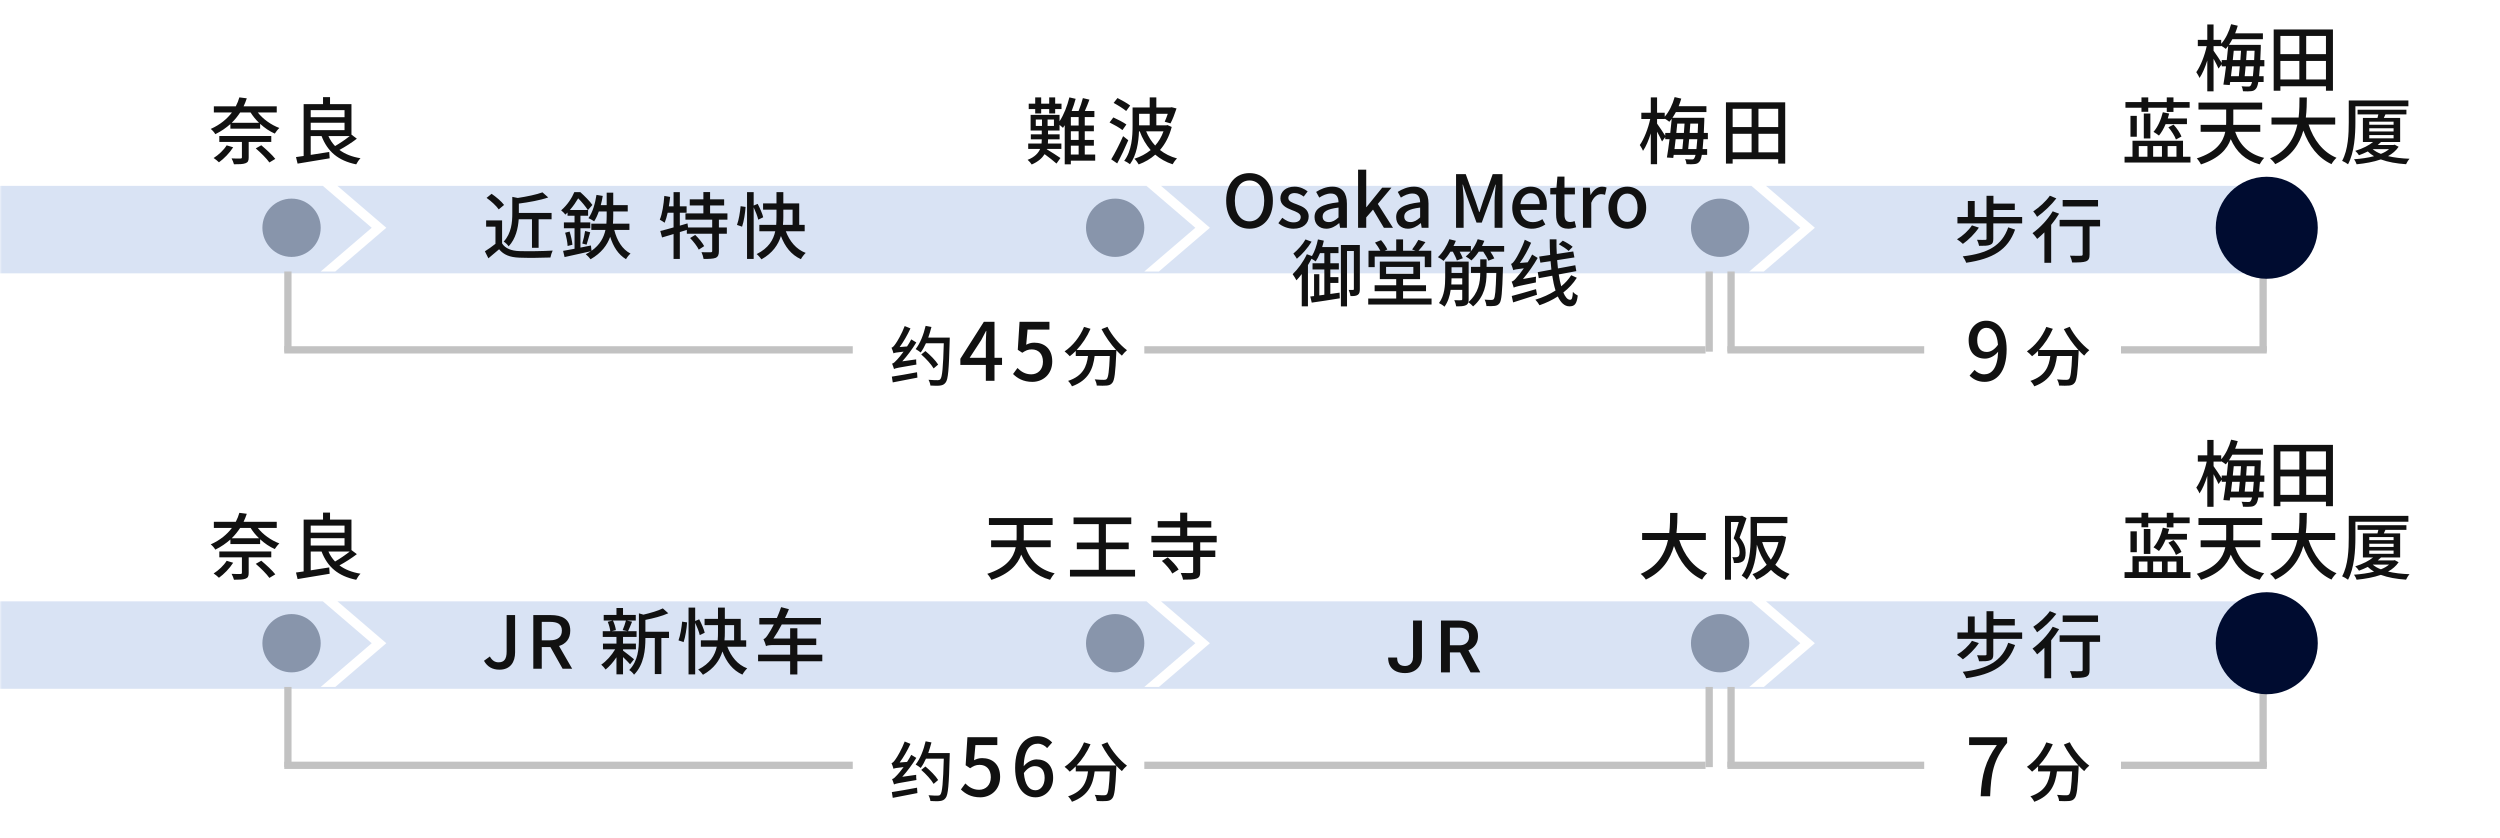 <svg width="686" height="230" viewBox="0 0 686 230" fill="none" xmlns="http://www.w3.org/2000/svg">
<mask id="mask0_37_1731" style="mask-type:alpha" maskUnits="userSpaceOnUse" x="0" y="0" width="686" height="230">
<rect width="686" height="230" fill="white"/>
</mask>
<g mask="url(#mask0_37_1731)">
<path fill-rule="evenodd" clip-rule="evenodd" d="M480.583 165L494 176.5L480 188.5H484L498 176.5L484.583 165H622V189H0V165H88.583L102 176.5L88 188.5H92L106 176.5L92.583 165H314.583L328 176.5L314 188.5H318L332 176.5L318.583 165H480.583Z" fill="#D9E3F4"/>
<path d="M88 176.5C88 180.918 84.418 184.5 80 184.5C75.582 184.5 72 180.918 72 176.5C72 172.082 75.582 168.5 80 168.5C84.418 168.5 88 172.082 88 176.5Z" fill="#8895AB"/>
<path d="M314 176.5C314 180.918 310.418 184.5 306 184.5C301.582 184.5 298 180.918 298 176.5C298 172.082 301.582 168.5 306 168.5C310.418 168.5 314 172.082 314 176.5Z" fill="#8895AB"/>
<path d="M480 176.5C480 180.918 476.418 184.5 472 184.5C467.582 184.5 464 180.918 464 176.5C464 172.082 467.582 168.5 472 168.5C476.418 168.5 480 172.082 480 176.5Z" fill="#8895AB"/>
<line x1="79" y1="188.5" x2="79" y2="210.5" stroke="#C2C2C2" stroke-width="2"/>
<line x1="469" y1="188.5" x2="469" y2="210.5" stroke="#C2C2C2" stroke-width="2"/>
<line x1="475" y1="188.5" x2="475" y2="210.5" stroke="#C2C2C2" stroke-width="2"/>
<line x1="621" y1="188.5" x2="621" y2="210.5" stroke="#C2C2C2" stroke-width="2"/>
<line x1="78" y1="210" x2="234" y2="210" stroke="#C2C2C2" stroke-width="2"/>
<line x1="314" y1="210" x2="468" y2="210" stroke="#C2C2C2" stroke-width="2"/>
<line x1="474" y1="210" x2="528" y2="210" stroke="#C2C2C2" stroke-width="2"/>
<line x1="582" y1="210" x2="622" y2="210" stroke="#C2C2C2" stroke-width="2"/>
<path d="M636 176.5C636 184.232 629.732 190.5 622 190.5C614.268 190.5 608 184.232 608 176.5C608 168.768 614.268 162.5 622 162.5C629.732 162.5 636 168.768 636 176.5Z" fill="#000C30"/>
<path d="M468.08 148.18H460.78C462.14 152.34 464.66 155.72 468.44 157.3C467.98 157.7 467.36 158.48 467.06 159.04C463.32 157.3 460.9 154.06 459.34 149.82C458.32 153.44 456.16 156.9 451.62 159.04C451.32 158.54 450.72 157.88 450.2 157.48C454.96 155.4 456.9 151.8 457.7 148.18H450.6V146.26H458.04C458.28 144.26 458.26 142.34 458.28 140.74H460.3C460.28 142.36 460.26 144.28 460.02 146.26H468.08V148.18ZM478.02 141.5L479.24 142.2C478.68 143.88 477.98 145.96 477.34 147.52C478.7 149.1 479 150.48 479 151.68C479 152.82 478.76 153.66 478.18 154.06C477.88 154.26 477.5 154.4 477.1 154.46C476.72 154.5 476.24 154.5 475.78 154.48C475.76 154.02 475.62 153.32 475.34 152.88C475.76 152.92 476.1 152.92 476.36 152.9C476.6 152.9 476.8 152.84 476.98 152.72C477.26 152.52 477.34 152.04 477.34 151.46C477.34 150.46 477.02 149.16 475.72 147.72C476.22 146.38 476.74 144.6 477.12 143.24H474.98V159.08H473.34V141.56H477.74L478.02 141.5ZM488.02 148.74H483.54C484.1 150.54 484.88 152.18 485.92 153.58C486.86 152.24 487.56 150.62 488.02 148.74ZM488.96 147L490.1 147.32C489.58 150.56 488.56 153.06 487.14 154.98C488.24 156.06 489.54 156.92 491.06 157.5C490.68 157.86 490.1 158.58 489.86 159.06C488.34 158.4 487.06 157.5 485.96 156.38C484.8 157.54 483.46 158.42 481.96 159.08C481.74 158.64 481.24 157.92 480.88 157.56C482.34 157 483.66 156.14 484.78 154.98C483.62 153.42 482.74 151.56 482.08 149.46C481.94 152.62 481.34 156.44 479.32 159.04C479.06 158.72 478.3 158.12 477.92 157.92C480.18 154.94 480.36 150.7 480.36 147.58V141.84H490.46V143.54H482.12V147.06H488.62L488.96 147Z" fill="#111111"/>
<path d="M615.94 134.9H618.2C618.28 134.18 618.36 133.3 618.44 132.2H616.2C616.12 133.18 616.02 134.1 615.94 134.9ZM614.6 132.2H612.5C612.38 133.14 612.28 134.06 612.18 134.9H614.34C614.42 134.1 614.52 133.18 614.6 132.2ZM609.64 130.48H611.02C611.18 129.14 611.32 127.8 611.42 126.6C611.2 126.9 610.98 127.16 610.76 127.42C610.5 127.18 609.94 126.82 609.5 126.56V126.66H607.4V127.92C607.9 128.58 609.16 130.5 609.64 131.26V130.48ZM614.94 127.92H612.94C612.86 128.76 612.78 129.62 612.68 130.48H614.76C614.82 129.6 614.88 128.74 614.94 127.92ZM616.34 130.48H618.54C618.58 129.7 618.62 128.86 618.66 127.92H616.52C616.46 128.74 616.4 129.62 616.34 130.48ZM621.34 132.2H620.12C620.04 133.26 619.98 134.16 619.9 134.9H621.14V136.5H619.68C619.52 137.44 619.32 137.96 619.1 138.26C618.7 138.8 618.28 138.96 617.7 139.02C617.18 139.1 616.36 139.08 615.48 139.04C615.46 138.66 615.3 138.04 615.08 137.68C615.88 137.74 616.58 137.76 616.94 137.74C617.26 137.76 617.42 137.7 617.6 137.44C617.72 137.28 617.84 136.98 617.96 136.5H611.96L611.84 137.34L610.1 137.22C610.34 135.88 610.58 134.08 610.82 132.2H609.64V131.62L608.76 132.82C608.5 132.18 607.92 131.08 607.4 130.12V139.06H605.68V130.6C605.08 132.5 604.34 134.26 603.54 135.4C603.36 134.9 602.92 134.2 602.66 133.8C603.84 132.16 604.98 129.2 605.52 126.66H603.08V124.94H605.68V120.72H607.4V124.94H609.5V126.02C610.7 124.68 611.66 122.68 612.22 120.64L614.04 121.06C613.84 121.76 613.6 122.46 613.32 123.14H620.94V124.76H612.56C612.26 125.32 611.94 125.84 611.62 126.32H620.36V127.12C620.32 128.38 620.26 129.48 620.22 130.48H621.34V132.2ZM632.82 135.8H638.24V130.72H632.82V135.8ZM625.74 130.72V135.8H630.94V130.72H625.74ZM630.94 123.86H625.74V128.86H630.94V123.86ZM638.24 128.86V123.86H632.82V128.86H638.24ZM623.9 122.08H640.16V138.9H638.24V137.68H625.74V138.9H623.9V122.08ZM587.62 144.68V143.56H583.22V142H587.62V140.72H589.48V142H594.56V140.72H596.4V142H600.84V143.56H596.4V144.72H594.56V143.56H589.48V144.68H587.62ZM600.1 146.5V148.06H594.24C593.74 149.28 593.1 150.38 592.42 151.2C592.08 150.92 591.34 150.42 590.92 150.18C592.08 148.88 592.98 146.88 593.48 144.8L595.22 145.16C595.1 145.62 594.98 146.06 594.84 146.5H600.1ZM598.6 151.46L597.08 152.28C596.76 151.34 595.86 149.92 595 148.92L596.42 148.2C597.34 149.18 598.22 150.5 598.6 151.46ZM588.26 152V145.16H590.06V152H588.26ZM586.34 151.52H584.6V145.8H586.34V151.52ZM586.88 154.08V157H589.26V154.08H586.88ZM593.24 154.08H590.82V157H593.24V154.08ZM597.22 154.08H594.8V157H597.22V154.08ZM599.02 157H601.06V158.6H582.98V157H585.16V152.62H599.02V157ZM620.22 150.16H613.32C614.62 153.84 617.08 156.32 621.3 157.32C620.88 157.74 620.32 158.58 620.04 159.1C616.08 158 613.66 155.68 612.12 152.18C611.16 154.9 608.94 157.46 603.94 159.12C603.74 158.66 603.18 157.84 602.8 157.46C608.22 155.72 610.04 152.94 610.62 150.16H603.86V148.26H610.84C610.86 147.96 610.86 147.66 610.86 147.38V144.06H603.26V142.16H620.74V144.06H612.82V147.4C612.82 147.68 612.82 147.98 612.8 148.26H620.22V150.16ZM640.78 148.18H633.48C634.84 152.34 637.36 155.72 641.14 157.3C640.68 157.7 640.06 158.48 639.76 159.04C636.02 157.3 633.6 154.06 632.04 149.82C631.02 153.44 628.86 156.9 624.32 159.04C624.02 158.54 623.42 157.88 622.9 157.48C627.66 155.4 629.6 151.8 630.4 148.18H623.3V146.26H630.74C630.98 144.26 630.96 142.34 630.98 140.74H633C632.98 142.36 632.96 144.28 632.72 146.26H640.78V148.18ZM646.32 143.16V147.54C646.32 150.88 646.06 155.82 644.3 159.08C643.94 158.78 643.14 158.32 642.68 158.14C644.36 155.06 644.5 150.66 644.5 147.52V141.56H660.86V143.16H646.32ZM655.56 154.92H651.06C651.66 155.44 652.42 155.88 653.32 156.22C654.2 155.88 654.96 155.44 655.56 154.92ZM650.12 151.06V151.96H656.8V151.06H650.12ZM650.12 149.2V150.08H656.8V149.2H650.12ZM650.12 147.38V148.22H656.8V147.38H650.12ZM657.1 153.7L658.18 154.28C657.46 155.34 656.48 156.18 655.28 156.84C657.02 157.26 659.02 157.48 661.18 157.56C660.84 157.92 660.42 158.6 660.22 159.06C657.62 158.88 655.26 158.48 653.3 157.74C651.32 158.44 649.02 158.84 646.66 159.08C646.54 158.68 646.22 158.04 645.94 157.7C647.88 157.56 649.76 157.3 651.44 156.86C650.8 156.48 650.22 156.04 649.72 155.56C648.98 155.92 648.18 156.28 647.3 156.6C647.08 156.22 646.6 155.66 646.28 155.4C648.4 154.74 650.08 153.86 651.18 152.96H648.38V146.36H652.38C652.48 146.06 652.56 145.72 652.62 145.4H646.92V144.12H660.32V145.4H654.56C654.4 145.74 654.26 146.06 654.12 146.36H658.6V152.96H653.36C653.08 153.24 652.78 153.52 652.46 153.78H656.78L657.1 153.7Z" fill="#111111"/>
<path d="M288.32 150.16H281.42C282.72 153.84 285.18 156.32 289.4 157.32C288.98 157.74 288.42 158.58 288.14 159.1C284.18 158 281.76 155.68 280.22 152.18C279.26 154.9 277.04 157.46 272.04 159.12C271.84 158.66 271.28 157.84 270.9 157.46C276.32 155.72 278.14 152.94 278.72 150.16H271.96V148.26H278.94C278.96 147.96 278.96 147.66 278.96 147.38V144.06H271.36V142.16H288.84V144.06H280.92V147.4C280.92 147.68 280.92 147.98 280.9 148.26H288.32V150.16ZM303.46 156.36H311.46V158.2H293.6V156.36H301.5V150.7H295.48V148.88H301.5V143.82H294.58V142H310.42V143.82H303.46V148.88H309.72V150.7H303.46V156.36ZM318.82 153.92L320.44 152.94C321.54 153.9 322.86 155.26 323.42 156.28L321.68 157.38C321.2 156.38 319.92 154.92 318.82 153.92ZM333.86 148.82H329.34V151.06H333.48V152.84H329.34V156.88C329.34 157.94 329.12 158.48 328.32 158.76C327.54 159.04 326.36 159.06 324.62 159.06C324.54 158.52 324.26 157.74 324 157.22C325.28 157.26 326.56 157.24 326.94 157.24C327.32 157.22 327.4 157.14 327.4 156.86V152.84H316.4V151.06H327.4V148.82H315.94V147.04H323.84V144.76H317.68V143H323.84V140.68H325.78V143H332.38V144.76H325.78V147.04H333.86V148.82Z" fill="#111111"/>
<path d="M62.2 153.88L63.98 154.42C63 155.98 61.46 157.54 60.08 158.54C59.76 158.22 59.04 157.62 58.62 157.36C59.98 156.5 61.38 155.2 62.2 153.88ZM74.44 152.94H68.24V157.22C68.24 158.12 68.04 158.56 67.34 158.8C66.64 159.06 65.66 159.08 64.2 159.08C64.08 158.6 63.8 157.92 63.54 157.46C64.6 157.52 65.68 157.52 65.98 157.5C66.28 157.48 66.38 157.42 66.38 157.16V152.94H60.18V151.32H74.44V152.94ZM70.18 154.72L71.7 153.86C73.02 154.98 74.72 156.52 75.54 157.6L73.92 158.58C73.18 157.52 71.54 155.88 70.18 154.72ZM63.58 147.7H71.08C70.18 146.84 69.4 145.88 68.76 144.86H65.9C65.24 145.86 64.48 146.82 63.58 147.7ZM75.94 144.86H70.74C72.16 146.68 74.4 148.28 76.66 149.12C76.24 149.48 75.68 150.2 75.4 150.66C73.98 150.04 72.6 149.1 71.38 147.98V149.3H63.22V148.04C62.06 149.06 60.72 150.02 59.08 150.82C58.82 150.34 58.24 149.68 57.82 149.38C60.42 148.22 62.32 146.62 63.64 144.86H58.68V143.18H64.7C65.12 142.36 65.46 141.54 65.68 140.72L67.72 140.98C67.48 141.72 67.18 142.46 66.84 143.18H75.94V144.86ZM95.96 151.34H90.12C90.58 152.38 91.18 153.28 91.94 154.08C93.26 153.32 94.82 152.26 95.96 151.34ZM85.26 147.68V149.7H94.54V147.68H85.26ZM94.54 144.22H85.26V146.16H94.54V144.22ZM96.44 150.94L97.92 152.06C96.52 153.14 94.68 154.32 93.14 155.14C94.64 156.26 96.56 157.04 98.92 157.42C98.5 157.82 98 158.6 97.74 159.1C92.76 158.08 89.86 155.56 88.24 151.34H85.26V156.5C86.88 156.26 88.64 155.98 90.34 155.7L90.46 157.44C87.34 157.96 84.02 158.52 81.66 158.9L81.22 157.1C81.84 157.02 82.54 156.92 83.32 156.8V142.58H88.64V140.66H90.56V142.58H96.44V150.94Z" fill="#111111"/>
<path d="M137.063 183.76C135.083 183.76 133.723 182.94 132.803 181.32L134.423 180.14C135.043 181.28 135.843 181.74 136.803 181.74C138.283 181.74 139.023 180.94 139.023 178.78V168.78H141.343V179C141.343 181.64 140.063 183.76 137.063 183.76ZM148.659 170.64V175.7H150.879C153.019 175.7 154.179 174.82 154.179 173.04C154.179 171.26 153.019 170.64 150.879 170.64H148.659ZM156.999 183.5H154.379L151.039 177.56H148.659V183.5H146.339V168.78H151.159C154.199 168.78 156.479 169.86 156.479 173.04C156.479 175.32 155.259 176.68 153.399 177.26L156.999 183.5ZM171.757 170.28H168.197C168.597 171.12 168.917 172.18 168.997 172.9L167.837 173.2H172.237L170.857 172.9C171.177 172.16 171.557 171.08 171.757 170.28ZM173.977 180.9L172.897 182.28C172.497 181.8 171.697 181 170.957 180.3V185.04H169.157V180.36C168.257 181.7 167.197 182.92 166.177 183.72C165.897 183.3 165.357 182.7 164.977 182.38C166.337 181.48 167.837 179.82 168.797 178.18H165.457V176.6H169.157V174.78H165.397V173.2H167.457C167.397 172.48 167.097 171.42 166.757 170.62L168.117 170.28H165.657V168.74H169.157V166.84H170.957V168.74H174.457V170.28H172.037L173.437 170.6C173.057 171.54 172.677 172.52 172.337 173.2H174.677V174.78H170.957V176.6H174.497V178.18H170.957V178.52C171.677 179.02 173.517 180.52 173.977 180.9ZM183.577 173.34V175.06H181.477V184.96H179.677V175.06H177.097V175.24C177.097 178.2 176.737 182.36 173.977 185.14C173.757 184.74 173.077 184.1 172.657 183.86C175.077 181.4 175.317 177.98 175.317 175.22V168.3L176.557 168.66C178.517 168.2 180.637 167.58 181.877 166.94L183.377 168.28C181.657 169.06 179.257 169.68 177.097 170.1V173.34H183.577ZM187.577 176.2L186.177 175.72C186.677 174.38 187.037 172.18 187.177 170.58L188.537 170.78C188.437 172.42 188.077 174.74 187.577 176.2ZM193.377 173.62L192.017 174.28C191.817 173.4 191.297 172.04 190.757 170.9V185.06H188.937V166.72H190.757V170.4L191.857 169.94C192.477 171.1 193.157 172.66 193.377 173.62ZM198.897 171.54V173.48C198.897 174.2 198.877 174.94 198.797 175.7H201.437V171.54H198.897ZM204.757 177.46H199.577C200.617 180.18 202.377 182.4 205.037 183.4C204.597 183.8 203.997 184.58 203.717 185.12C201.057 183.92 199.337 181.68 198.237 178.76C197.497 181.14 195.977 183.44 192.897 185.16C192.637 184.78 192.017 184.06 191.577 183.72C194.877 182.08 196.177 179.8 196.677 177.46H192.317V175.7H196.937C196.997 174.94 197.017 174.18 197.017 173.48V171.54H193.337V169.82H197.017V166.72H198.897V169.82H203.257V175.7H204.757V177.46ZM225.637 179.64V181.46H218.797V185.08H216.817V181.46H208.017V179.64H216.817V177H212.417C211.257 177 210.397 177.1 210.197 177.3C210.097 176.88 209.757 175.9 209.497 175.38C209.997 175.24 210.397 174.7 210.937 173.82C211.217 173.44 211.737 172.54 212.337 171.36H208.357V169.58H213.177C213.597 168.62 213.997 167.6 214.337 166.6L216.477 167.16C216.157 167.98 215.797 168.78 215.397 169.58H225.257V171.36H214.517C213.777 172.78 212.997 174.08 212.217 175.22H216.817V172.4H218.797V175.22H223.977V177H218.797V179.64H225.637Z" fill="#111111"/>
<path d="M247.582 213.154L251.398 212.614C251.38 213.046 251.416 213.694 251.47 214.036C246.466 214.882 245.764 215.008 245.314 215.26C245.224 214.936 244.972 214.198 244.792 213.784C245.224 213.694 245.638 213.262 246.214 212.632C246.538 212.308 247.186 211.516 247.942 210.49C245.89 210.706 245.44 210.814 245.17 210.958C245.098 210.616 244.828 209.824 244.63 209.41C244.99 209.32 245.314 208.942 245.728 208.348C246.16 207.79 247.474 205.558 248.248 203.47L249.832 204.118C249.004 205.918 247.942 207.772 246.862 209.23L248.896 209.068C249.31 208.438 249.724 207.79 250.048 207.124L251.434 207.97C250.318 209.806 248.95 211.642 247.582 213.154ZM244.972 218.932L244.72 217.348C246.466 217.078 249.112 216.628 251.632 216.142L251.74 217.618C249.364 218.104 246.844 218.59 244.972 218.932ZM257.428 214.036L256.186 215.098C255.556 214 254.098 212.398 252.784 211.264L253.936 210.328C255.232 211.408 256.762 212.938 257.428 214.036ZM254.71 206.638H260.614C260.614 206.638 260.596 207.232 260.596 207.448C260.38 215.368 260.182 218.104 259.48 218.968C259.066 219.526 258.616 219.706 257.968 219.796C257.356 219.886 256.312 219.85 255.304 219.796C255.268 219.364 255.052 218.68 254.782 218.212C255.88 218.32 256.87 218.32 257.32 218.32C257.662 218.32 257.842 218.266 258.04 218.032C258.544 217.456 258.796 214.828 258.976 208.186H254.08C253.648 209.158 253.162 210.022 252.64 210.724C252.352 210.472 251.632 210.004 251.254 209.788C252.478 208.258 253.432 205.828 253.99 203.416L255.592 203.722C255.34 204.712 255.034 205.702 254.71 206.638ZM268.976 218.786C266.424 218.786 264.818 217.752 263.674 216.63L264.884 214.98C265.808 215.904 266.974 216.718 268.668 216.718C270.494 216.718 271.88 215.42 271.88 213.264C271.88 211.108 270.648 209.876 268.8 209.876C267.766 209.876 267.15 210.184 266.204 210.8L264.972 209.986L265.456 202.286H273.662V204.442H267.656L267.282 208.6C267.986 208.248 268.624 208.028 269.504 208.028C272.21 208.028 274.432 209.634 274.432 213.176C274.432 216.762 271.814 218.786 268.976 218.786ZM283.965 210.228C283.041 210.228 281.919 210.734 280.951 212.12C281.215 215.332 282.381 216.85 284.119 216.85C285.527 216.85 286.649 215.574 286.649 213.462C286.649 211.394 285.703 210.228 283.965 210.228ZM284.141 218.786C281.061 218.786 278.553 216.212 278.553 210.712C278.553 204.486 281.479 202 284.669 202C286.473 202 287.793 202.77 288.717 203.738L287.331 205.278C286.737 204.574 285.747 204.068 284.801 204.068C282.733 204.068 281.017 205.63 280.907 210.25C281.853 209.084 283.261 208.38 284.427 208.38C287.155 208.38 288.981 210.052 288.981 213.462C288.981 216.674 286.781 218.786 284.141 218.786ZM302.26 204.316L303.88 203.668C305.032 206.008 307.3 208.654 309.244 210.094C308.812 210.454 308.164 211.12 307.84 211.588C307.354 211.174 306.832 210.67 306.328 210.112C306.328 210.274 306.328 210.652 306.31 210.814C306.076 216.268 305.824 218.356 305.212 219.058C304.798 219.58 304.384 219.706 303.736 219.796C303.124 219.868 302.026 219.85 300.946 219.796C300.928 219.292 300.694 218.59 300.388 218.104C301.486 218.212 302.512 218.23 302.926 218.23C303.286 218.23 303.502 218.176 303.7 217.978C304.114 217.546 304.348 215.854 304.528 211.678H300.37C299.92 215.17 298.768 218.32 294.142 220.012C293.962 219.58 293.458 218.86 293.08 218.518C297.22 217.15 298.174 214.522 298.552 211.678H295.186V210.292C294.664 210.832 294.106 211.318 293.548 211.75C293.242 211.39 292.522 210.724 292.126 210.418C294.358 208.906 296.338 206.44 297.454 203.704L299.236 204.226C298.3 206.404 296.95 208.42 295.42 210.04H306.256C304.762 208.402 303.286 206.314 302.26 204.316Z" fill="#111111"/>
<path d="M543.493 218.5C543.779 212.582 544.813 208.798 547.937 204.442H540.325V202.308H550.753V203.848C546.947 208.6 546.353 212.164 546.089 218.5H543.493ZM566.319 204.316L567.939 203.668C569.091 206.008 571.359 208.654 573.303 210.094C572.871 210.454 572.223 211.12 571.899 211.588C571.413 211.174 570.891 210.67 570.387 210.112C570.387 210.274 570.387 210.652 570.369 210.814C570.135 216.268 569.883 218.356 569.271 219.058C568.857 219.58 568.443 219.706 567.795 219.796C567.183 219.868 566.085 219.85 565.005 219.796C564.987 219.292 564.753 218.59 564.447 218.104C565.545 218.212 566.571 218.23 566.985 218.23C567.345 218.23 567.561 218.176 567.759 217.978C568.173 217.546 568.407 215.854 568.587 211.678H564.429C563.979 215.17 562.827 218.32 558.201 220.012C558.021 219.58 557.517 218.86 557.139 218.518C561.279 217.15 562.233 214.522 562.611 211.678H559.245V210.292C558.723 210.832 558.165 211.318 557.607 211.75C557.301 211.39 556.581 210.724 556.185 210.418C558.417 208.906 560.397 206.44 561.513 203.704L563.295 204.226C562.359 206.404 561.009 208.42 559.479 210.04H570.315C568.821 208.402 567.345 206.314 566.319 204.316Z" fill="#111111"/>
<path d="M387.739 180.232V170.281H390.181V180.232C390.181 181.176 389.979 181.98 389.575 182.645C389.172 183.309 388.622 183.816 387.925 184.168C387.228 184.52 386.437 184.695 385.552 184.695C384.647 184.695 383.843 184.542 383.14 184.236C382.443 183.93 381.896 183.462 381.499 182.83C381.102 182.199 380.904 181.398 380.904 180.428H383.364C383.364 180.988 383.452 181.44 383.628 181.785C383.81 182.124 384.064 182.371 384.39 182.527C384.722 182.677 385.109 182.752 385.552 182.752C385.975 182.752 386.349 182.658 386.675 182.469C387.007 182.273 387.267 181.99 387.456 181.619C387.645 181.242 387.739 180.779 387.739 180.232ZM395.403 170.281H400.432C401.513 170.281 402.434 170.444 403.196 170.77C403.958 171.095 404.54 171.577 404.944 172.215C405.354 172.846 405.559 173.628 405.559 174.559C405.559 175.268 405.429 175.893 405.169 176.434C404.908 176.974 404.54 177.43 404.065 177.801C403.59 178.165 403.024 178.449 402.366 178.65L401.624 179.012H397.102L397.083 177.068H400.471C401.057 177.068 401.546 176.964 401.936 176.756C402.327 176.548 402.62 176.264 402.815 175.906C403.017 175.542 403.118 175.132 403.118 174.676C403.118 174.181 403.02 173.751 402.825 173.387C402.636 173.016 402.343 172.732 401.946 172.537C401.549 172.335 401.044 172.234 400.432 172.234H397.854V184.5H395.403V170.281ZM403.518 184.5L400.179 178.113L402.747 178.104L406.136 184.373V184.5H403.518Z" fill="#111111"/>
<path d="M551.06 176.38L552.94 177C550.94 182.6 546.84 185.02 539.52 186.1C539.34 185.56 538.94 184.82 538.58 184.34C545.5 183.54 549.34 181.38 551.06 176.38ZM541.1 175.84L543 176.46C541.88 178.14 540.14 179.86 538.62 180.92C538.26 180.58 537.48 179.94 537 179.66C538.56 178.74 540.16 177.28 541.1 175.84ZM547 173.54H554.88V175.3H546.96V179.56C546.96 180.46 546.78 180.92 546.1 181.18C545.44 181.46 544.48 181.46 543.06 181.46C542.98 180.96 542.72 180.26 542.5 179.8C543.46 179.84 544.46 179.84 544.74 179.82C545.02 179.8 545.1 179.76 545.1 179.52V175.3H537.12V173.54H539.98V169.16H541.86V173.54H545.1V167.72H547V169.86H552.86V171.62H547V173.54ZM575.7 168.88V170.66H566V168.88H575.7ZM562.48 167.7L564.26 168.44C562.9 170.22 560.82 172.2 558.98 173.5C558.76 173.08 558.26 172.36 557.92 172C559.58 170.92 561.5 169.14 562.48 167.7ZM563.26 171.98L565.02 172.64C564.4 173.66 563.66 174.7 562.84 175.7V186.12H560.98V177.76C560.32 178.42 559.64 179.04 559 179.56C558.76 179.16 558.1 178.34 557.72 177.98C559.76 176.52 561.92 174.24 563.26 171.98ZM576.26 174.34V176.12H573.38V183.82C573.38 184.88 573.14 185.42 572.38 185.72C571.64 186 570.46 186.02 568.6 186.02C568.52 185.48 568.26 184.7 568 184.16C569.28 184.2 570.62 184.2 570.98 184.18C571.36 184.18 571.48 184.08 571.48 183.8V176.12H565.16V174.34H576.26Z" fill="#111111"/>
<path fill-rule="evenodd" clip-rule="evenodd" d="M480.583 51L494 62.5L480 74.5H484L498 62.5L484.583 51H622V75H0V51H88.583L102 62.5L88 74.5H92L106 62.5L92.583 51H314.583L328 62.5L314 74.5H318L332 62.5L318.583 51H480.583Z" fill="#D9E3F4"/>
<path d="M88 62.5C88 66.918 84.418 70.5 80 70.5C75.582 70.5 72 66.918 72 62.5C72 58.082 75.582 54.5 80 54.5C84.418 54.5 88 58.082 88 62.5Z" fill="#8895AB"/>
<path d="M314 62.5C314 66.918 310.418 70.5 306 70.5C301.582 70.5 298 66.918 298 62.5C298 58.082 301.582 54.5 306 54.5C310.418 54.5 314 58.082 314 62.5Z" fill="#8895AB"/>
<path d="M480 62.5C480 66.918 476.418 70.5 472 70.5C467.582 70.5 464 66.918 464 62.5C464 58.082 467.582 54.5 472 54.5C476.418 54.5 480 58.082 480 62.5Z" fill="#8895AB"/>
<line x1="79" y1="74.5" x2="79" y2="96.5" stroke="#C2C2C2" stroke-width="2"/>
<line x1="469" y1="74.5" x2="469" y2="96.5" stroke="#C2C2C2" stroke-width="2"/>
<line x1="475" y1="74.5" x2="475" y2="96.5" stroke="#C2C2C2" stroke-width="2"/>
<line x1="621" y1="74.5" x2="621" y2="96.5" stroke="#C2C2C2" stroke-width="2"/>
<line x1="78" y1="96" x2="234" y2="96" stroke="#C2C2C2" stroke-width="2"/>
<line x1="314" y1="96" x2="468" y2="96" stroke="#C2C2C2" stroke-width="2"/>
<line x1="474" y1="96" x2="528" y2="96" stroke="#C2C2C2" stroke-width="2"/>
<line x1="582" y1="96" x2="622" y2="96" stroke="#C2C2C2" stroke-width="2"/>
<path d="M636 62.5C636 70.232 629.732 76.5 622 76.5C614.268 76.5 608 70.232 608 62.5C608 54.768 614.268 48.5 622 48.5C629.732 48.5 636 54.768 636 62.5Z" fill="#000C30"/>
<path d="M463.24 40.9H465.5C465.58 40.18 465.66 39.3 465.74 38.2H463.5C463.42 39.18 463.32 40.1 463.24 40.9ZM461.9 38.2H459.8C459.68 39.14 459.58 40.06 459.48 40.9H461.64C461.72 40.1 461.82 39.18 461.9 38.2ZM456.94 36.48H458.32C458.48 35.14 458.62 33.8 458.72 32.6C458.5 32.9 458.28 33.16 458.06 33.42C457.8 33.18 457.24 32.82 456.8 32.56V32.66H454.7V33.92C455.2 34.58 456.46 36.5 456.94 37.26V36.48ZM462.24 33.92H460.24C460.16 34.76 460.08 35.62 459.98 36.48H462.06C462.12 35.6 462.18 34.74 462.24 33.92ZM463.64 36.48H465.84C465.88 35.7 465.92 34.86 465.96 33.92H463.82C463.76 34.74 463.7 35.62 463.64 36.48ZM468.64 38.2H467.42C467.34 39.26 467.28 40.16 467.2 40.9H468.44V42.5H466.98C466.82 43.44 466.62 43.96 466.4 44.26C466 44.8 465.58 44.96 465 45.02C464.48 45.1 463.66 45.08 462.78 45.04C462.76 44.66 462.6 44.04 462.38 43.68C463.18 43.74 463.88 43.76 464.24 43.74C464.56 43.76 464.72 43.7 464.9 43.44C465.02 43.28 465.14 42.98 465.26 42.5H459.26L459.14 43.34L457.4 43.22C457.64 41.88 457.88 40.08 458.12 38.2H456.94V37.62L456.06 38.82C455.8 38.18 455.22 37.08 454.7 36.12V45.06H452.98V36.6C452.38 38.5 451.64 40.26 450.84 41.4C450.66 40.9 450.22 40.2 449.96 39.8C451.14 38.16 452.28 35.2 452.82 32.66H450.38V30.94H452.98V26.72H454.7V30.94H456.8V32.02C458 30.68 458.96 28.68 459.52 26.64L461.34 27.06C461.14 27.76 460.9 28.46 460.62 29.14H468.24V30.76H459.86C459.56 31.32 459.24 31.84 458.92 32.32H467.66V33.12C467.62 34.38 467.56 35.48 467.52 36.48H468.64V38.2ZM482.52 41.8H487.94V36.72H482.52V41.8ZM475.44 36.72V41.8H480.64V36.72H475.44ZM480.64 29.86H475.44V34.86H480.64V29.86ZM487.94 34.86V29.86H482.52V34.86H487.94ZM473.6 28.08H489.86V44.9H487.94V43.68H475.44V44.9H473.6V28.08Z" fill="#111111"/>
<path d="M615.94 20.9H618.2C618.28 20.18 618.36 19.3 618.44 18.2H616.2C616.12 19.18 616.02 20.1 615.94 20.9ZM614.6 18.2H612.5C612.38 19.14 612.28 20.06 612.18 20.9H614.34C614.42 20.1 614.52 19.18 614.6 18.2ZM609.64 16.48H611.02C611.18 15.14 611.32 13.8 611.42 12.6C611.2 12.9 610.98 13.16 610.76 13.42C610.5 13.18 609.94 12.82 609.5 12.56V12.66H607.4V13.92C607.9 14.58 609.16 16.5 609.64 17.26V16.48ZM614.94 13.92H612.94C612.86 14.76 612.78 15.62 612.68 16.48H614.76C614.82 15.6 614.88 14.74 614.94 13.92ZM616.34 16.48H618.54C618.58 15.7 618.62 14.86 618.66 13.92H616.52C616.46 14.74 616.4 15.62 616.34 16.48ZM621.34 18.2H620.12C620.04 19.26 619.98 20.16 619.9 20.9H621.14V22.5H619.68C619.52 23.44 619.32 23.96 619.1 24.26C618.7 24.8 618.28 24.96 617.7 25.02C617.18 25.1 616.36 25.08 615.48 25.04C615.46 24.66 615.3 24.04 615.08 23.68C615.88 23.74 616.58 23.76 616.94 23.74C617.26 23.76 617.42 23.7 617.6 23.44C617.72 23.28 617.84 22.98 617.96 22.5H611.96L611.84 23.34L610.1 23.22C610.34 21.88 610.58 20.08 610.82 18.2H609.64V17.62L608.76 18.82C608.5 18.18 607.92 17.08 607.4 16.12V25.06H605.68V16.6C605.08 18.5 604.34 20.26 603.54 21.4C603.36 20.9 602.92 20.2 602.66 19.8C603.84 18.16 604.98 15.2 605.52 12.66H603.08V10.94H605.68V6.72H607.4V10.94H609.5V12.02C610.7 10.68 611.66 8.68 612.22 6.64L614.04 7.06C613.84 7.76 613.6 8.46 613.32 9.14H620.94V10.76H612.56C612.26 11.32 611.94 11.84 611.62 12.32H620.36V13.12C620.32 14.38 620.26 15.48 620.22 16.48H621.34V18.2ZM632.82 21.8H638.24V16.72H632.82V21.8ZM625.74 16.72V21.8H630.94V16.72H625.74ZM630.94 9.86H625.74V14.86H630.94V9.86ZM638.24 14.86V9.86H632.82V14.86H638.24ZM623.9 8.08H640.16V24.9H638.24V23.68H625.74V24.9H623.9V8.08ZM587.62 30.68V29.56H583.22V28H587.62V26.72H589.48V28H594.56V26.72H596.4V28H600.84V29.56H596.4V30.72H594.56V29.56H589.48V30.68H587.62ZM600.1 32.5V34.06H594.24C593.74 35.28 593.1 36.38 592.42 37.2C592.08 36.92 591.34 36.42 590.92 36.18C592.08 34.88 592.98 32.88 593.48 30.8L595.22 31.16C595.1 31.62 594.98 32.06 594.84 32.5H600.1ZM598.6 37.46L597.08 38.28C596.76 37.34 595.86 35.92 595 34.92L596.42 34.2C597.34 35.18 598.22 36.5 598.6 37.46ZM588.26 38V31.16H590.06V38H588.26ZM586.34 37.52H584.6V31.8H586.34V37.52ZM586.88 40.08V43H589.26V40.08H586.88ZM593.24 40.08H590.82V43H593.24V40.08ZM597.22 40.08H594.8V43H597.22V40.08ZM599.02 43H601.06V44.6H582.98V43H585.16V38.62H599.02V43ZM620.22 36.16H613.32C614.62 39.84 617.08 42.32 621.3 43.32C620.88 43.74 620.32 44.58 620.04 45.1C616.08 44 613.66 41.68 612.12 38.18C611.16 40.9 608.94 43.46 603.94 45.12C603.74 44.66 603.18 43.84 602.8 43.46C608.22 41.72 610.04 38.94 610.62 36.16H603.86V34.26H610.84C610.86 33.96 610.86 33.66 610.86 33.38V30.06H603.26V28.16H620.74V30.06H612.82V33.4C612.82 33.68 612.82 33.98 612.8 34.26H620.22V36.16ZM640.78 34.18H633.48C634.84 38.34 637.36 41.72 641.14 43.3C640.68 43.7 640.06 44.48 639.76 45.04C636.02 43.3 633.6 40.06 632.04 35.82C631.02 39.44 628.86 42.9 624.32 45.04C624.02 44.54 623.42 43.88 622.9 43.48C627.66 41.4 629.6 37.8 630.4 34.18H623.3V32.26H630.74C630.98 30.26 630.96 28.34 630.98 26.74H633C632.98 28.36 632.96 30.28 632.72 32.26H640.78V34.18ZM646.32 29.16V33.54C646.32 36.88 646.06 41.82 644.3 45.08C643.94 44.78 643.14 44.32 642.68 44.14C644.36 41.06 644.5 36.66 644.5 33.52V27.56H660.86V29.16H646.32ZM655.56 40.92H651.06C651.66 41.44 652.42 41.88 653.32 42.22C654.2 41.88 654.96 41.44 655.56 40.92ZM650.12 37.06V37.96H656.8V37.06H650.12ZM650.12 35.2V36.08H656.8V35.2H650.12ZM650.12 33.38V34.22H656.8V33.38H650.12ZM657.1 39.7L658.18 40.28C657.46 41.34 656.48 42.18 655.28 42.84C657.02 43.26 659.02 43.48 661.18 43.56C660.84 43.92 660.42 44.6 660.22 45.06C657.62 44.88 655.26 44.48 653.3 43.74C651.32 44.44 649.02 44.84 646.66 45.08C646.54 44.68 646.22 44.04 645.94 43.7C647.88 43.56 649.76 43.3 651.44 42.86C650.8 42.48 650.22 42.04 649.72 41.56C648.98 41.92 648.18 42.28 647.3 42.6C647.08 42.22 646.6 41.66 646.28 41.4C648.4 40.74 650.08 39.86 651.18 38.96H648.38V32.36H652.38C652.48 32.06 652.56 31.72 652.62 31.4H646.92V30.12H660.32V31.4H654.56C654.4 31.74 654.26 32.06 654.12 32.36H658.6V38.96H653.36C653.08 39.24 652.78 39.52 652.46 39.78H656.78L657.1 39.7Z" fill="#111111"/>
<path d="M284.06 31.14V29.92H282.28V28.44H284.06V26.72H285.7V28.44H287.9V26.72H289.54V28.44H291.28V29.92H289.54V31.14H287.9V29.92H285.7V31.14H284.06ZM293.84 39.98V42.4H295.98V39.98H293.84ZM295.98 34.44V32.12H293.84V34.44H295.98ZM295.98 38.4V36.02H293.84V38.4H295.98ZM289.2 34.56V32.8H287.46V34.56H289.2ZM284.22 32.8V34.56H285.92V32.8H284.22ZM300.52 42.4V44.08H293.84V45.1H292.16V34.36C292 34.62 291.84 34.86 291.68 35.08C291.48 34.9 291.1 34.54 290.74 34.26V35.82H287.58V36.86H290.76V38.24H287.58V38.46C287.58 38.76 287.56 39.06 287.54 39.38H291.24V40.86H287.28L287.24 40.96C288.3 41.58 290.38 42.94 290.98 43.36L289.9 44.88C289.18 44.24 287.74 43.08 286.64 42.3C285.98 43.36 284.9 44.36 283.1 45.14C282.88 44.78 282.38 44.18 281.98 43.86C283.94 43.1 284.94 41.98 285.42 40.86H282.14V39.38H285.8C285.84 39.06 285.86 38.74 285.86 38.44V38.24H282.86V36.86H285.86V35.82H282.8V31.52H290.74V33.28C291.9 31.54 292.84 29.12 293.44 26.72L295.16 27.12C294.86 28.24 294.48 29.38 294.06 30.46H295.96C296.42 29.36 296.88 27.96 297.14 26.92L298.94 27.34C298.56 28.4 298.1 29.52 297.68 30.46H300.3V32.12H297.66V34.44H300.16V36.02H297.66V38.4H300.16V39.98H297.66V42.4H300.52ZM310.12 28.96L309.02 30.46C308.3 29.84 306.74 28.86 305.58 28.24L306.64 26.9C307.76 27.46 309.34 28.34 310.12 28.96ZM309.08 34.16L308 35.7C307.26 35.08 305.64 34.18 304.46 33.6L305.5 32.22C306.66 32.74 308.28 33.58 309.08 34.16ZM308.18 37.36L309.6 38.48C308.72 40.56 307.58 42.96 306.56 44.84L304.92 43.72C305.86 42.2 307.18 39.62 308.18 37.36ZM319.26 36.04H314.5C315.1 37.5 315.94 38.82 316.98 39.94C317.94 38.86 318.72 37.56 319.26 36.04ZM315.48 31.22H312.56V34.4H315.48V31.22ZM320.36 34.32L321.52 34.84C320.84 37.44 319.74 39.5 318.3 41.16C319.62 42.2 321.18 43 322.98 43.48C322.56 43.86 322.02 44.58 321.76 45.08C319.92 44.48 318.36 43.58 317 42.44C315.68 43.62 314.12 44.5 312.46 45.12C312.22 44.68 311.66 43.9 311.28 43.56C312.94 43.02 314.44 42.24 315.74 41.18C314.46 39.72 313.46 38 312.74 36.04H312.54C312.42 38.98 311.9 42.58 310.06 45.06C309.72 44.76 308.94 44.3 308.48 44.14C310.58 41.36 310.78 37.4 310.78 34.52V29.48H315.48V26.72H317.3V29.48H321.18L321.5 29.42L322.84 29.76C322.36 31.22 321.74 32.84 321.18 33.86L319.6 33.4C319.86 32.82 320.16 32.02 320.44 31.22H317.3V34.4H320L320.36 34.32Z" fill="#111111"/>
<path d="M62.2 39.88L63.98 40.42C63 41.98 61.46 43.54 60.08 44.54C59.76 44.22 59.04 43.62 58.62 43.36C59.98 42.5 61.38 41.2 62.2 39.88ZM74.44 38.94H68.24V43.22C68.24 44.12 68.04 44.56 67.34 44.8C66.64 45.06 65.66 45.08 64.2 45.08C64.08 44.6 63.8 43.92 63.54 43.46C64.6 43.52 65.68 43.52 65.98 43.5C66.28 43.48 66.38 43.42 66.38 43.16V38.94H60.18V37.32H74.44V38.94ZM70.18 40.72L71.7 39.86C73.02 40.98 74.72 42.52 75.54 43.6L73.92 44.58C73.18 43.52 71.54 41.88 70.18 40.72ZM63.58 33.7H71.08C70.18 32.84 69.4 31.88 68.76 30.86H65.9C65.24 31.86 64.48 32.82 63.58 33.7ZM75.94 30.86H70.74C72.16 32.68 74.4 34.28 76.66 35.12C76.24 35.48 75.68 36.2 75.4 36.66C73.98 36.04 72.6 35.1 71.38 33.98V35.3H63.22V34.04C62.06 35.06 60.72 36.02 59.08 36.82C58.82 36.34 58.24 35.68 57.82 35.38C60.42 34.22 62.32 32.62 63.64 30.86H58.68V29.18H64.7C65.12 28.36 65.46 27.54 65.68 26.72L67.72 26.98C67.48 27.72 67.18 28.46 66.84 29.18H75.94V30.86ZM95.96 37.34H90.12C90.58 38.38 91.18 39.28 91.94 40.08C93.26 39.32 94.82 38.26 95.96 37.34ZM85.26 33.68V35.7H94.54V33.68H85.26ZM94.54 30.22H85.26V32.16H94.54V30.22ZM96.44 36.94L97.92 38.06C96.52 39.14 94.68 40.32 93.14 41.14C94.64 42.26 96.56 43.04 98.92 43.42C98.5 43.82 98 44.6 97.74 45.1C92.76 44.08 89.86 41.56 88.24 37.34H85.26V42.5C86.88 42.26 88.64 41.98 90.34 41.7L90.46 43.44C87.34 43.96 84.02 44.52 81.66 44.9L81.22 43.1C81.84 43.02 82.54 42.92 83.32 42.8V28.58H88.64V26.66H90.56V28.58H96.44V36.94Z" fill="#111111"/>
<path d="M145.974 60.16H142.334C142.154 62.58 141.554 65.48 139.574 67.6C139.314 67.18 138.654 66.54 138.214 66.3C140.334 64.02 140.574 60.98 140.574 58.58V54.02L142.074 54.32C144.574 53.94 147.254 53.38 148.854 52.78L150.434 54.18C148.194 54.96 145.134 55.5 142.374 55.86V58.42H151.354V60.16H147.794V68H145.974V60.16ZM138.314 56.24L136.854 57.46C136.214 56.52 134.774 55.18 133.514 54.3L134.894 53.18C136.134 54.04 137.634 55.28 138.314 56.24ZM137.774 60.48V66.8C138.654 68.18 140.294 68.82 142.494 68.9C144.714 68.98 149.154 68.92 151.654 68.76C151.434 69.2 151.134 70.08 151.034 70.66C148.774 70.76 144.754 70.8 142.474 70.7C139.934 70.6 138.214 69.94 136.954 68.4C136.014 69.22 135.054 70.02 134.014 70.88L133.054 68.96C133.954 68.4 135.014 67.66 135.954 66.9V62.2H133.394V60.48H137.774ZM156.374 57.62H161.294C160.734 56.74 159.634 55.38 158.654 54.42C158.074 55.4 157.334 56.52 156.374 57.62ZM172.714 63.1H168.554C169.294 66.02 170.734 68.42 173.014 69.58C172.594 69.92 172.034 70.64 171.774 71.12C169.654 69.86 168.294 67.7 167.434 64.98C166.614 67.24 165.054 69.42 162.054 71.14C161.774 70.76 161.174 70.1 160.734 69.76C161.234 69.5 161.714 69.22 162.134 68.94C159.594 69.52 156.934 70.1 154.914 70.54L154.514 68.84C155.394 68.7 156.474 68.5 157.654 68.26V62.64H154.734V61.02H157.654V59.2H155.734V58.32C155.534 58.5 155.334 58.7 155.114 58.9C154.874 58.52 154.314 57.96 153.974 57.72C155.714 56.24 156.954 54.28 157.594 52.72H159.234C160.394 53.76 161.854 55.22 162.554 56.24L161.354 57.62H161.374V59.2H159.274V61.02H161.974V62.64H159.274V67.94L162.154 67.36L162.314 68.82C164.674 67.16 165.694 65.12 166.134 63.1H162.254V61.38H166.394C166.454 60.6 166.474 59.84 166.474 59.12V58.02H164.314C163.954 59.06 163.514 60 163.034 60.74C162.694 60.48 161.914 60.04 161.474 59.86C162.594 58.32 163.294 55.94 163.674 53.48L165.394 53.76C165.254 54.62 165.074 55.48 164.854 56.28H166.474V52.86H168.274V56.28H172.254V58.02H168.274V59.12C168.274 59.84 168.254 60.6 168.194 61.38H172.714V63.1ZM155.074 63.86L156.294 63.54C156.674 64.72 156.994 66.18 157.074 67.16L155.754 67.5C155.714 66.52 155.414 65 155.074 63.86ZM160.954 67.14L159.774 66.82C160.074 65.88 160.414 64.38 160.554 63.38L161.954 63.74C161.614 64.9 161.254 66.24 160.954 67.14ZM189.366 65.32L190.766 64.46C191.706 65.36 192.766 66.66 193.226 67.54L191.746 68.5C191.326 67.62 190.286 66.26 189.366 65.32ZM199.606 60.28H197.266V62.42H199.446V64.14H197.266V68.9C197.266 69.9 197.046 70.44 196.366 70.76C195.666 71.02 194.566 71.06 193.066 71.06C192.986 70.52 192.746 69.74 192.486 69.2C193.606 69.24 194.686 69.24 195.006 69.22C195.326 69.22 195.426 69.14 195.426 68.86V64.14H188.466V63.08L186.546 63.68V71.06H184.826V64.22C183.686 64.56 182.606 64.88 181.666 65.16L181.186 63.38C182.186 63.14 183.446 62.8 184.826 62.4V58.38H183.206C182.966 59.42 182.706 60.36 182.386 61.12C182.106 60.9 181.406 60.48 181.046 60.28C181.726 58.66 182.106 56.14 182.286 53.76L183.886 54.04C183.786 54.9 183.686 55.78 183.526 56.62H184.826V52.72H186.546V56.62H188.406V58.38H186.546V61.92L188.646 61.3L188.806 62.42H195.426V60.28H188.086V58.56H193.006V56.38H189.266V54.7H193.006V52.7H194.846V54.7H198.706V56.38H194.846V58.56H199.606V60.28ZM203.626 62.2L202.226 61.72C202.726 60.38 203.086 58.18 203.226 56.58L204.586 56.78C204.486 58.42 204.126 60.74 203.626 62.2ZM209.426 59.62L208.066 60.28C207.866 59.4 207.346 58.04 206.806 56.9V71.06H204.986V52.72H206.806V56.4L207.906 55.94C208.526 57.1 209.206 58.66 209.426 59.62ZM214.946 57.54V59.48C214.946 60.2 214.926 60.94 214.846 61.7H217.486V57.54H214.946ZM220.806 63.46H215.626C216.666 66.18 218.426 68.4 221.086 69.4C220.646 69.8 220.046 70.58 219.766 71.12C217.106 69.92 215.386 67.68 214.286 64.76C213.546 67.14 212.026 69.44 208.946 71.16C208.686 70.78 208.066 70.06 207.626 69.72C210.926 68.08 212.226 65.8 212.726 63.46H208.366V61.7H212.986C213.046 60.94 213.066 60.18 213.066 59.48V57.54H209.386V55.82H213.066V52.72H214.946V55.82H219.306V61.7H220.806V63.46Z" fill="#111111"/>
<path d="M247.582 99.154L251.398 98.614C251.38 99.046 251.416 99.694 251.47 100.036C246.466 100.882 245.764 101.008 245.314 101.26C245.224 100.936 244.972 100.198 244.792 99.784C245.224 99.694 245.638 99.262 246.214 98.632C246.538 98.308 247.186 97.516 247.942 96.49C245.89 96.706 245.44 96.814 245.17 96.958C245.098 96.616 244.828 95.824 244.63 95.41C244.99 95.32 245.314 94.942 245.728 94.348C246.16 93.79 247.474 91.558 248.248 89.47L249.832 90.118C249.004 91.918 247.942 93.772 246.862 95.23L248.896 95.068C249.31 94.438 249.724 93.79 250.048 93.124L251.434 93.97C250.318 95.806 248.95 97.642 247.582 99.154ZM244.972 104.932L244.72 103.348C246.466 103.078 249.112 102.628 251.632 102.142L251.74 103.618C249.364 104.104 246.844 104.59 244.972 104.932ZM257.428 100.036L256.186 101.098C255.556 100 254.098 98.398 252.784 97.264L253.936 96.328C255.232 97.408 256.762 98.938 257.428 100.036ZM254.71 92.638H260.614C260.614 92.638 260.596 93.232 260.596 93.448C260.38 101.368 260.182 104.104 259.48 104.968C259.066 105.526 258.616 105.706 257.968 105.796C257.356 105.886 256.312 105.85 255.304 105.796C255.268 105.364 255.052 104.68 254.782 104.212C255.88 104.32 256.87 104.32 257.32 104.32C257.662 104.32 257.842 104.266 258.04 104.032C258.544 103.456 258.796 100.828 258.976 94.186H254.08C253.648 95.158 253.162 96.022 252.64 96.724C252.352 96.472 251.632 96.004 251.254 95.788C252.478 94.258 253.432 91.828 253.99 89.416L255.592 89.722C255.34 90.712 255.034 91.702 254.71 92.638ZM266.072 98.186H270.516V93.94C270.516 93.06 270.604 91.696 270.648 90.816H270.56C270.164 91.63 269.724 92.466 269.262 93.302L266.072 98.186ZM274.96 98.186V100.144H272.892V104.5H270.516V100.144H263.52V98.45L269.966 88.308H272.892V98.186H274.96ZM283.283 104.786C280.731 104.786 279.125 103.752 277.981 102.63L279.191 100.98C280.115 101.904 281.281 102.718 282.975 102.718C284.801 102.718 286.187 101.42 286.187 99.264C286.187 97.108 284.955 95.876 283.107 95.876C282.073 95.876 281.457 96.184 280.511 96.8L279.279 95.986L279.763 88.308H287.969V90.442H281.963L281.589 94.6C282.271 94.248 282.931 94.028 283.811 94.028C286.517 94.028 288.739 95.634 288.739 99.176C288.739 102.762 286.121 104.786 283.283 104.786ZM302.26 90.316L303.88 89.668C305.032 92.008 307.3 94.654 309.244 96.094C308.812 96.454 308.164 97.12 307.84 97.588C307.354 97.174 306.832 96.67 306.328 96.112C306.328 96.274 306.328 96.652 306.31 96.814C306.076 102.268 305.824 104.356 305.212 105.058C304.798 105.58 304.384 105.706 303.736 105.796C303.124 105.868 302.026 105.85 300.946 105.796C300.928 105.292 300.694 104.59 300.388 104.104C301.486 104.212 302.512 104.23 302.926 104.23C303.286 104.23 303.502 104.176 303.7 103.978C304.114 103.546 304.348 101.854 304.528 97.678H300.37C299.92 101.17 298.768 104.32 294.142 106.012C293.962 105.58 293.458 104.86 293.08 104.518C297.22 103.15 298.174 100.522 298.552 97.678H295.186V96.292C294.664 96.832 294.106 97.318 293.548 97.75C293.242 97.39 292.522 96.724 292.126 96.418C294.358 94.906 296.338 92.44 297.454 89.704L299.236 90.226C298.3 92.404 296.95 94.42 295.42 96.04H306.256C304.762 94.402 303.286 92.314 302.26 90.316Z" fill="#111111"/>
<path d="M545.165 96.58C546.155 96.58 547.277 96.008 548.245 94.6C548.003 91.41 546.793 89.958 545.033 89.958C543.647 89.958 542.547 91.212 542.547 93.324C542.547 95.392 543.471 96.58 545.165 96.58ZM540.457 103.07L541.821 101.508C542.459 102.234 543.449 102.718 544.483 102.718C546.441 102.718 548.135 101.134 548.289 96.514C547.343 97.68 545.957 98.406 544.725 98.406C542.019 98.406 540.193 96.712 540.193 93.324C540.193 90.112 542.393 88 545.011 88C548.113 88 550.621 90.508 550.621 95.854C550.621 102.234 547.717 104.786 544.593 104.786C542.723 104.786 541.403 104.038 540.457 103.07ZM566.319 90.316L567.939 89.668C569.091 92.008 571.359 94.654 573.303 96.094C572.871 96.454 572.223 97.12 571.899 97.588C571.413 97.174 570.891 96.67 570.387 96.112C570.387 96.274 570.387 96.652 570.369 96.814C570.135 102.268 569.883 104.356 569.271 105.058C568.857 105.58 568.443 105.706 567.795 105.796C567.183 105.868 566.085 105.85 565.005 105.796C564.987 105.292 564.753 104.59 564.447 104.104C565.545 104.212 566.571 104.23 566.985 104.23C567.345 104.23 567.561 104.176 567.759 103.978C568.173 103.546 568.407 101.854 568.587 97.678H564.429C563.979 101.17 562.827 104.32 558.201 106.012C558.021 105.58 557.517 104.86 557.139 104.518C561.279 103.15 562.233 100.522 562.611 97.678H559.245V96.292C558.723 96.832 558.165 97.318 557.607 97.75C557.301 97.39 556.581 96.724 556.185 96.418C558.417 94.906 560.397 92.44 561.513 89.704L563.295 90.226C562.359 92.404 561.009 94.42 559.479 96.04H570.315C568.821 94.402 567.345 92.314 566.319 90.316Z" fill="#111111"/>
<path d="M342.862 62.76C339.082 62.76 336.462 59.82 336.462 55.08C336.462 50.34 339.082 47.5 342.862 47.5C346.642 47.5 349.282 50.34 349.282 55.08C349.282 59.82 346.642 62.76 342.862 62.76ZM342.862 60.74C345.302 60.74 346.902 58.54 346.902 55.08C346.902 51.62 345.302 49.52 342.862 49.52C340.422 49.52 338.842 51.62 338.842 55.08C338.842 58.54 340.422 60.74 342.862 60.74ZM354.92 62.76C353.4 62.76 351.84 62.12 350.78 61.24L351.86 59.76C352.84 60.54 353.8 61.02 354.98 61.02C356.3 61.02 356.92 60.38 356.92 59.54C356.92 58.54 355.68 58.1 354.48 57.64C353.02 57.08 351.34 56.3 351.34 54.44C351.34 52.6 352.82 51.22 355.24 51.22C356.72 51.22 357.92 51.82 358.82 52.52L357.74 53.94C356.98 53.38 356.2 52.98 355.28 52.98C354.08 52.98 353.52 53.58 353.52 54.34C353.52 55.28 354.66 55.64 355.86 56.08C357.4 56.66 359.1 57.34 359.1 59.42C359.1 61.26 357.64 62.76 354.92 62.76ZM363.95 62.76C362.05 62.76 360.71 61.52 360.71 59.58C360.71 57.22 362.71 56 367.29 55.5C367.27 54.22 366.81 53.1 365.19 53.1C364.03 53.1 362.95 53.62 362.01 54.22L361.15 52.66C362.29 51.94 363.83 51.22 365.59 51.22C368.33 51.22 369.59 52.96 369.59 55.88V62.5H367.71L367.51 61.24H367.45C366.45 62.1 365.27 62.76 363.95 62.76ZM364.65 60.94C365.61 60.94 366.39 60.48 367.29 59.66V56.96C364.03 57.36 362.93 58.18 362.93 59.42C362.93 60.5 363.67 60.94 364.65 60.94ZM372.654 62.5V46.56H374.894V56.84H374.954L379.274 51.5H381.814L378.074 55.96L382.234 62.5H379.734L376.754 57.52L374.894 59.66V62.5H372.654ZM386.343 62.76C384.443 62.76 383.103 61.52 383.103 59.58C383.103 57.22 385.103 56 389.683 55.5C389.663 54.22 389.203 53.1 387.583 53.1C386.423 53.1 385.343 53.62 384.403 54.22L383.543 52.66C384.683 51.94 386.223 51.22 387.983 51.22C390.723 51.22 391.983 52.96 391.983 55.88V62.5H390.103L389.903 61.24H389.843C388.843 62.1 387.663 62.76 386.343 62.76ZM387.043 60.94C388.003 60.94 388.783 60.48 389.683 59.66V56.96C386.423 57.36 385.323 58.18 385.323 59.42C385.323 60.5 386.063 60.94 387.043 60.94ZM399.539 62.5V47.78H402.199L404.899 55.22C405.239 56.2 405.539 57.2 405.879 58.2H405.979C406.319 57.2 406.599 56.2 406.939 55.22L409.599 47.78H412.279V62.5H410.119V55.22C410.119 53.9 410.299 52 410.419 50.66H410.339L409.159 54.06L406.599 61.08H405.159L402.579 54.06L401.419 50.66H401.339C401.439 52 401.619 53.9 401.619 55.22V62.5H399.539ZM420.32 62.76C417.34 62.76 414.96 60.64 414.96 57.02C414.96 53.44 417.4 51.22 419.98 51.22C422.9 51.22 424.46 53.32 424.46 56.44C424.46 56.88 424.42 57.34 424.36 57.6H417.22C417.4 59.7 418.72 60.96 420.62 60.96C421.6 60.96 422.44 60.66 423.24 60.14L424.04 61.6C423.02 62.28 421.76 62.76 420.32 62.76ZM417.2 56.02H422.48C422.48 54.12 421.62 53.02 420.02 53.02C418.64 53.02 417.42 54.08 417.2 56.02ZM430.334 62.76C427.854 62.76 426.994 61.22 426.994 58.9V53.34H425.394V51.62L427.094 51.5L427.354 48.46H429.294V51.5H432.154V53.34H429.294V58.92C429.294 60.24 429.754 60.92 430.894 60.92C431.274 60.92 431.754 60.8 432.074 60.66L432.494 62.36C431.874 62.56 431.134 62.76 430.334 62.76ZM434.364 62.5V51.5H436.244L436.424 53.48H436.484C437.264 52.06 438.424 51.22 439.604 51.22C440.144 51.22 440.504 51.3 440.844 51.46L440.424 53.46C440.044 53.34 439.764 53.28 439.324 53.28C438.424 53.28 437.344 53.9 436.644 55.64V62.5H434.364ZM446.533 62.76C443.813 62.76 441.353 60.66 441.353 57.02C441.353 53.34 443.813 51.22 446.533 51.22C449.253 51.22 451.713 53.34 451.713 57.02C451.713 60.66 449.253 62.76 446.533 62.76ZM446.533 60.88C448.273 60.88 449.353 59.34 449.353 57.02C449.353 54.68 448.273 53.12 446.533 53.12C444.813 53.12 443.733 54.68 443.733 57.02C443.733 59.34 444.813 60.88 446.533 60.88ZM358.22 65.7L359.9 66.32C358.88 68 357.3 69.82 355.86 71C355.64 70.62 355.18 69.92 354.9 69.58C356.12 68.58 357.52 67 358.22 65.7ZM365.04 80.66L367.58 80.3L367.64 81.86C364.92 82.3 362.04 82.76 359.94 83.04L359.54 81.36L360.58 81.24V75.24H362.02V81.06L363.4 80.88V73.94H360.16V72.24H363.4V69.46H362.2C361.84 70.32 361.44 71.12 361.02 71.74C360.78 71.54 360.28 71.22 359.88 71C359.58 71.58 359.26 72.16 358.9 72.74V84.06H357.2V75.2C356.72 75.84 356.22 76.42 355.74 76.92C355.54 76.52 355 75.64 354.7 75.24C356.14 73.88 357.66 71.8 358.6 69.76L360 70.26C360.74 69.02 361.3 67.36 361.64 65.7L363.26 66.04C363.14 66.62 362.98 67.22 362.8 67.8H367.28V69.46H365.04V72.24H367.38V73.94H365.04V76.04H367.26V77.64H365.04V80.66ZM373.14 67.22V79.32C373.14 80.06 373.04 80.6 372.58 80.9C372.12 81.22 371.54 81.26 370.58 81.24C370.54 80.8 370.3 80 370.08 79.56H371.26C371.42 79.56 371.5 79.5 371.5 79.28V68.88H369.62V84.08H367.94V67.22H373.14ZM377.22 70.42V73.3H375.52V68.8H378.76C378.4 68.1 377.84 67.22 377.3 66.56L378.96 65.9C379.64 66.68 380.36 67.74 380.68 68.46L379.94 68.8H383.12V65.7H385V68.8H388.42L387.48 68.46C388.06 67.74 388.78 66.62 389.2 65.82L391.14 66.44C390.52 67.32 389.84 68.18 389.24 68.8H392.74V73.3H390.96V70.42H377.22ZM380.34 73.24V75.14H387.82V73.24H380.34ZM385 81.92H392.82V83.56H375.44V81.92H383.12V79.9H377.2V78.28H383.12V76.6H378.62V71.78H389.66V76.6H385V78.28H391.3V79.9H385V81.92ZM398.24 78.06H401.24V76.38H398.3C398.3 76.92 398.28 77.46 398.24 78.06ZM401.24 73.34H398.3V74.9H401.24V73.34ZM407.92 73.22H412.42C412.42 73.22 412.4 73.78 412.4 74.02C412.22 80.24 412.02 82.48 411.48 83.2C411.1 83.68 410.74 83.86 410.16 83.94C409.64 84.02 408.76 84.02 407.88 83.98C407.84 83.44 407.64 82.7 407.38 82.22C408.2 82.3 408.94 82.3 409.26 82.3C409.58 82.3 409.76 82.26 409.92 82.02C410.24 81.6 410.44 79.78 410.58 74.9H407.92C407.9 77.9 407.4 81.38 404.22 84.08C403.9 83.7 403.36 83.24 402.92 82.92C402.82 83.32 402.6 83.58 402.26 83.74C401.68 84.04 400.82 84.06 399.58 84.06C399.52 83.58 399.28 82.82 399.06 82.36C399.88 82.4 400.68 82.4 400.9 82.38C401.16 82.38 401.24 82.3 401.24 82.06V79.54H398.06C397.84 81.2 397.32 82.86 396.36 84.16C396.06 83.84 395.28 83.34 394.86 83.16C396.4 81.12 396.56 78.28 396.56 76.1V71.78H403V82.08C403 82.42 402.98 82.68 402.92 82.9C405.76 80.42 406.16 77.38 406.18 74.9H403.64V73.22H406.18V71.16H407.92V73.22ZM406.66 67.5H412.74V69.06H408.96C409.4 69.7 409.82 70.4 410.04 70.9L408.4 71.54C408.16 70.86 407.56 69.88 407 69.06H405.76C405.16 69.98 404.48 70.8 403.76 71.46C403.44 71.16 402.64 70.62 402.2 70.38C402.66 70 403.12 69.56 403.54 69.06H400.54C400.88 69.7 401.22 70.38 401.4 70.86L399.76 71.48C399.58 70.82 399.1 69.88 398.66 69.06H398C397.42 70.02 396.76 70.88 396.12 71.58C395.78 71.28 395.02 70.78 394.56 70.56C395.86 69.36 397.02 67.5 397.7 65.64L399.48 66.08C399.3 66.56 399.08 67.02 398.84 67.5H403.62V68.94C404.42 67.96 405.06 66.82 405.48 65.64L407.3 66.08C407.12 66.56 406.9 67.04 406.66 67.5ZM431.54 67.72L430.44 68.86C429.84 68.3 428.66 67.52 427.74 67.02L428.82 66.04C429.72 66.46 430.94 67.2 431.54 67.72ZM417.9 76.56L421.48 75.92C421.44 76.4 421.42 77.12 421.46 77.5C416.56 78.48 415.84 78.68 415.36 78.92C415.28 78.58 415 77.74 414.8 77.28C415.26 77.16 415.72 76.72 416.32 75.96C416.68 75.62 417.36 74.74 418.14 73.62C416.02 73.88 415.54 73.98 415.24 74.14C415.14 73.78 414.86 72.9 414.64 72.42C415.02 72.3 415.36 71.88 415.8 71.22C416.24 70.6 417.64 68.1 418.4 65.78L420.14 66.62C419.3 68.54 418.2 70.56 417.04 72.16L419.2 71.98C419.64 71.3 420.04 70.56 420.42 69.84L421.94 70.78C420.78 72.82 419.34 74.86 417.9 76.56ZM421.48 79.34L421.76 80.88C419.46 81.64 417.06 82.4 415.2 82.98L414.82 81.22C416.48 80.8 419 80.06 421.48 79.34ZM431.14 75.52L432.68 76.22C431.72 77.76 430.46 79.1 428.98 80.26C429.52 81.54 430.14 82.26 430.84 82.26C431.32 82.26 431.52 81.78 431.6 80.08C431.96 80.52 432.54 80.9 432.94 81.1C432.64 83.42 432.1 84.06 430.64 84.06C429.3 84.06 428.26 83.04 427.46 81.34C425.94 82.34 424.22 83.14 422.44 83.76C422.18 83.3 421.72 82.66 421.3 82.24C423.28 81.64 425.18 80.78 426.84 79.72C426.46 78.52 426.16 77.14 425.94 75.66L422.24 76.34L421.96 74.68L425.7 73.98C425.62 73.22 425.54 72.44 425.48 71.66L422.68 72.08L422.36 70.4L425.36 69.96C425.28 68.56 425.24 67.12 425.24 65.68H427.1C427.08 67.06 427.1 68.38 427.18 69.68L431.7 69L432.02 70.64L427.28 71.38C427.34 72.16 427.42 72.92 427.5 73.66L432.26 72.78L432.54 74.4L427.72 75.3C427.9 76.52 428.14 77.62 428.4 78.56C429.5 77.66 430.44 76.64 431.14 75.52Z" fill="#111111"/>
<path d="M551.06 62.38L552.94 63C550.94 68.6 546.84 71.02 539.52 72.1C539.34 71.56 538.94 70.82 538.58 70.34C545.5 69.54 549.34 67.38 551.06 62.38ZM541.1 61.84L543 62.46C541.88 64.14 540.14 65.86 538.62 66.92C538.26 66.58 537.48 65.94 537 65.66C538.56 64.74 540.16 63.28 541.1 61.84ZM547 59.54H554.88V61.3H546.96V65.56C546.96 66.46 546.78 66.92 546.1 67.18C545.44 67.46 544.48 67.46 543.06 67.46C542.98 66.96 542.72 66.26 542.5 65.8C543.46 65.84 544.46 65.84 544.74 65.82C545.02 65.8 545.1 65.76 545.1 65.52V61.3H537.12V59.54H539.98V55.16H541.86V59.54H545.1V53.72H547V55.86H552.86V57.62H547V59.54ZM575.7 54.88V56.66H566V54.88H575.7ZM562.48 53.7L564.26 54.44C562.9 56.22 560.82 58.2 558.98 59.5C558.76 59.08 558.26 58.36 557.92 58C559.58 56.92 561.5 55.14 562.48 53.7ZM563.26 57.98L565.02 58.64C564.4 59.66 563.66 60.7 562.84 61.7V72.12H560.98V63.76C560.32 64.42 559.64 65.04 559 65.56C558.76 65.16 558.1 64.34 557.72 63.98C559.76 62.52 561.92 60.24 563.26 57.98ZM576.26 60.34V62.12H573.38V69.82C573.38 70.88 573.14 71.42 572.38 71.72C571.64 72 570.46 72.02 568.6 72.02C568.52 71.48 568.26 70.7 568 70.16C569.28 70.2 570.62 70.2 570.98 70.18C571.36 70.18 571.48 70.08 571.48 69.8V62.12H565.16V60.34H576.26Z" fill="#111111"/>
</g>
</svg>
